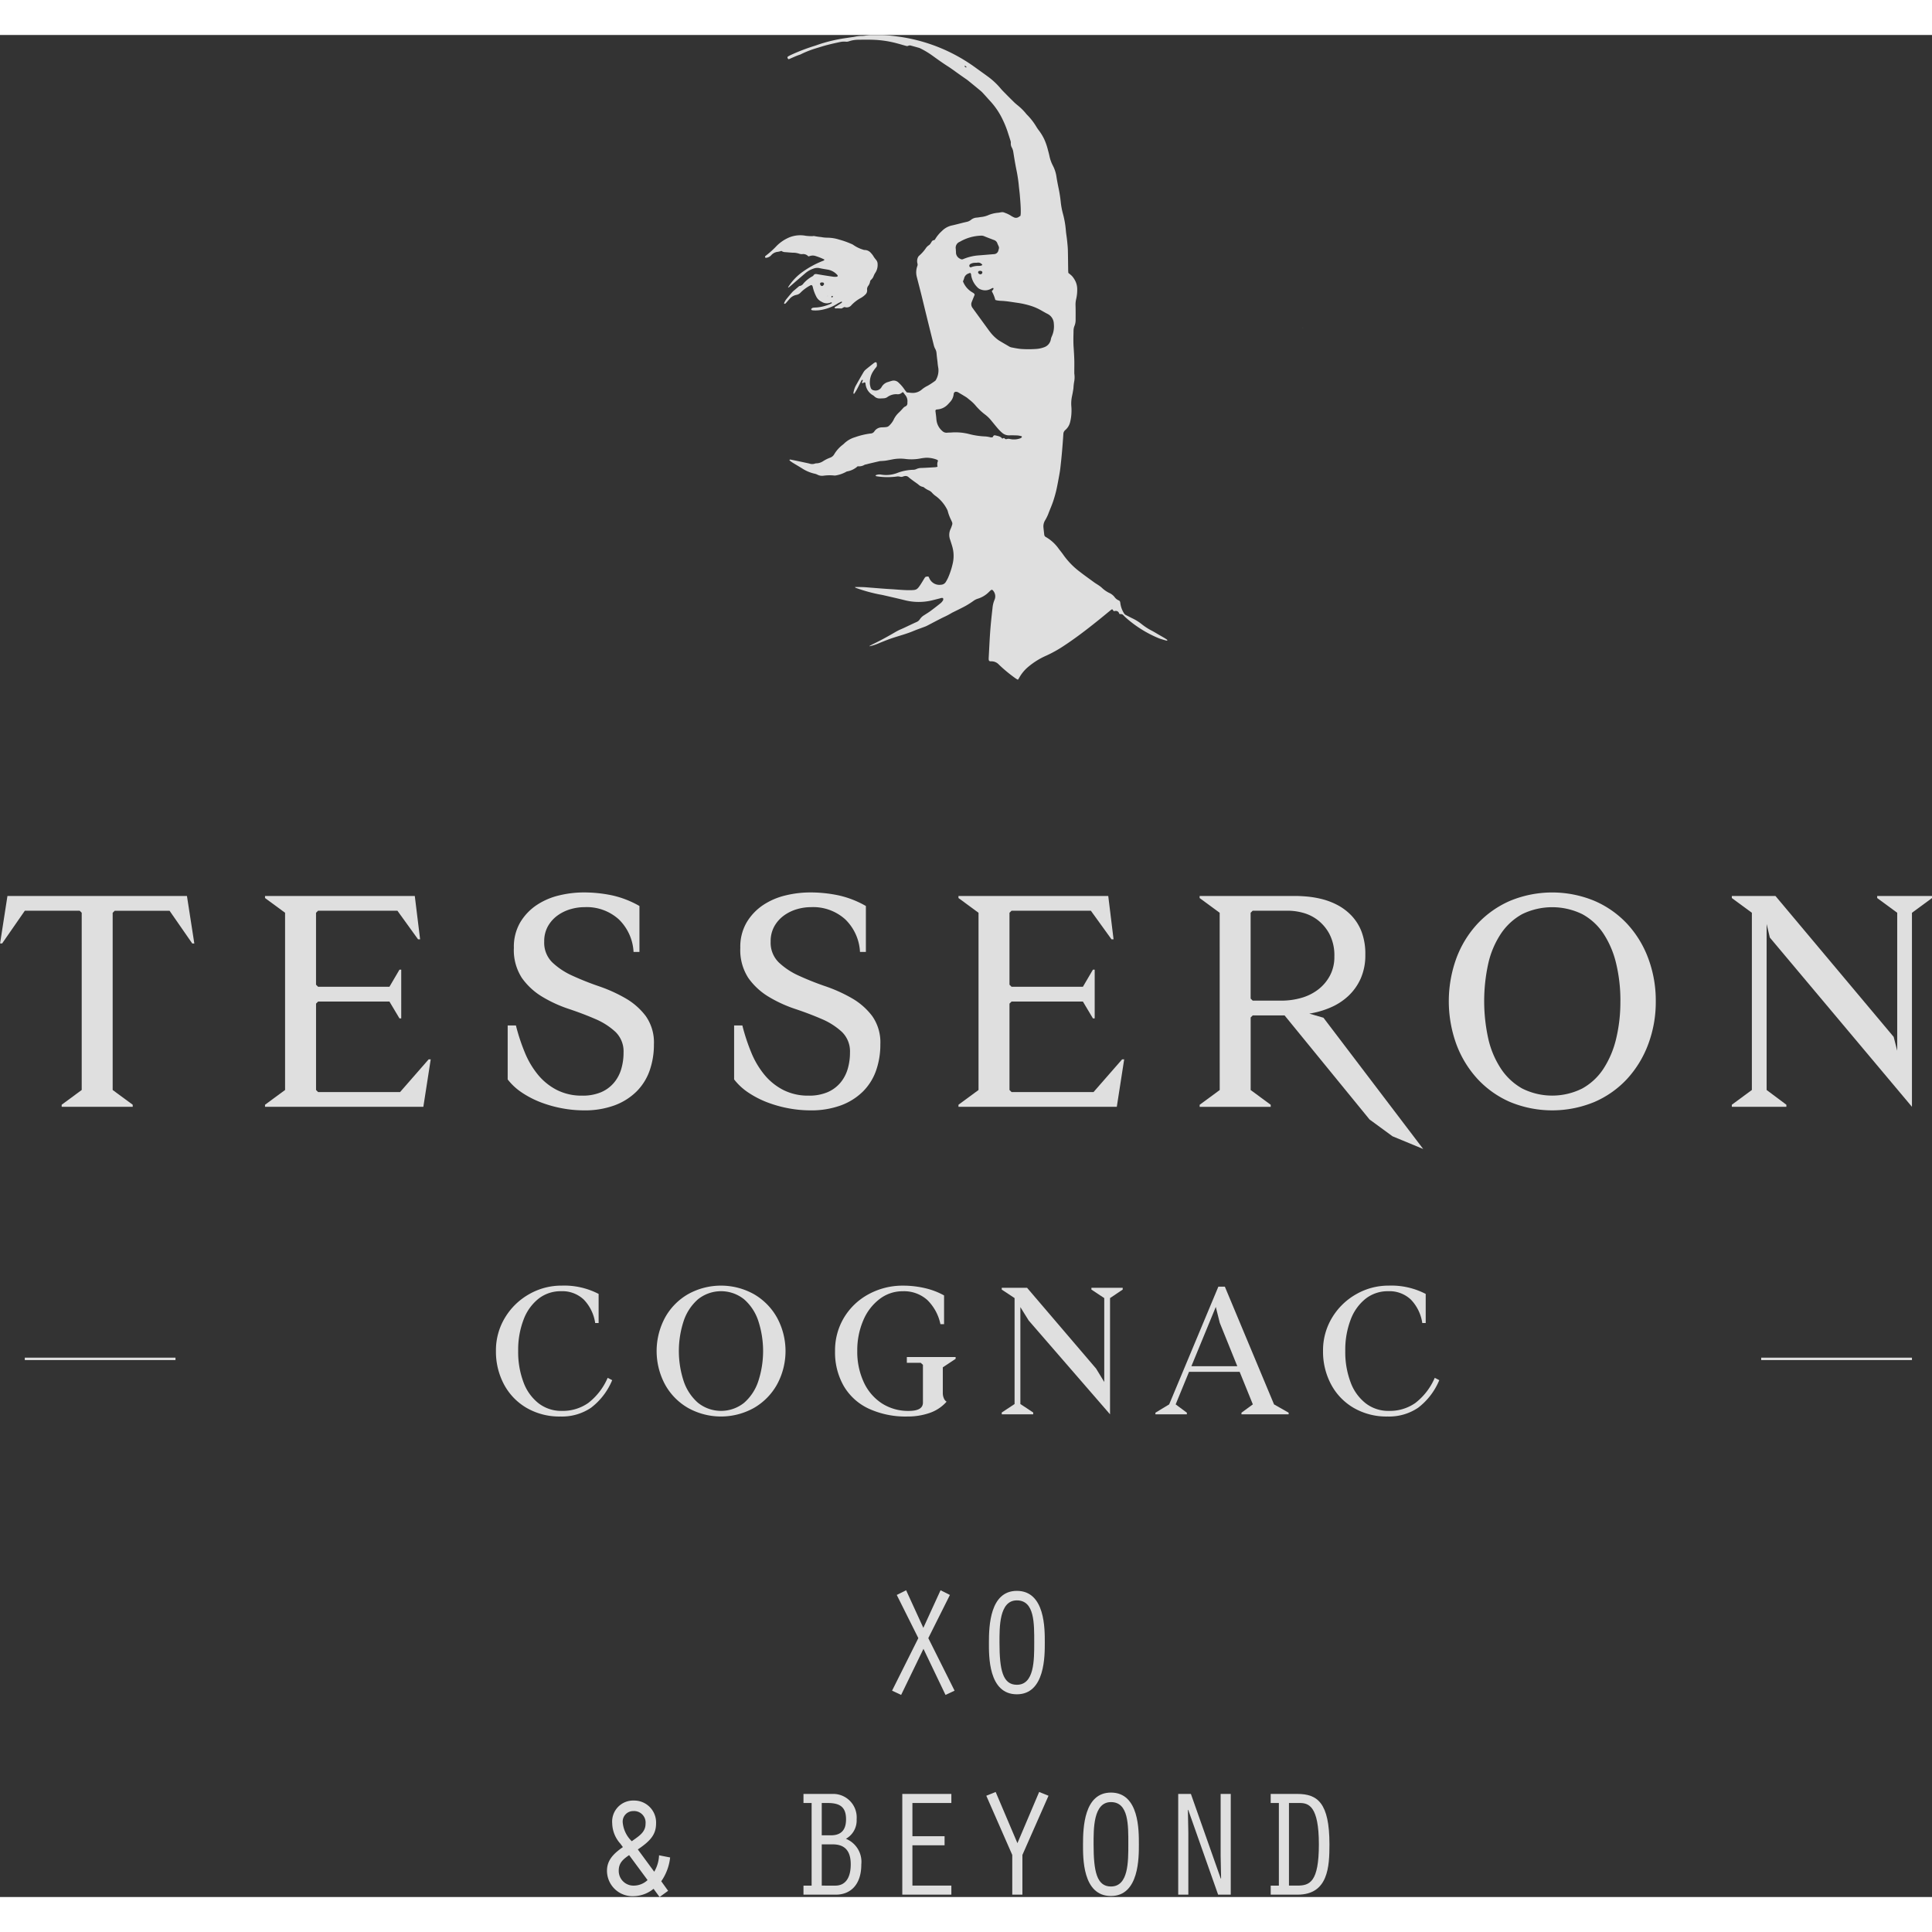 <svg xmlns="http://www.w3.org/2000/svg" width="200" height="200" viewBox="0 0 239.651 230.972"><rect x="0" y="0" width="239.651" height="230.972" fill="#333333" stroke="none"/><g id="Groupe_44" data-name="Groupe 44" transform="translate(-327.41 -509.747)" opacity="0.843" style="mix-blend-mode: multiply;isolation: isolate"><g id="Groupe_38" data-name="Groupe 38" transform="translate(327.41 616.111)"><path id="Tracé_136" data-name="Tracé 136" d="M350.6,592.72l.914,5.888h-.256l-2.816-4.059h-6.8l-.256.255v21.979l2.487,1.829v.256h-8.813v-.256l2.486-1.829V594.8l-.255-.255h-6.8l-2.815,4.059h-.256l.914-5.888Z" transform="translate(-327.41 -592.281)" fill="#ffffff"></path><path id="Tracé_137" data-name="Tracé 137" d="M359.534,605.812l-.255.256v10.715l.255.258H369.7l3.547-4.06h.256l-.914,5.888h-19.64v-.256l2.488-1.829V594.8l-2.488-1.828v-.256h18.578l.659,5.375h-.256l-2.56-3.546h-9.838l-.255.255v8.924l.255.255h8.851l1.243-2.12h.22V607.9h-.22l-1.243-2.085Z" transform="translate(-320.075 -592.281)" fill="#ffffff"></path><path id="Tracé_138" data-name="Tracé 138" d="M394.473,611.213a9.69,9.69,0,0,1-.53,3.255,6.874,6.874,0,0,1-1.627,2.6,7.654,7.654,0,0,1-2.725,1.718,10.687,10.687,0,0,1-3.822.622,14.688,14.688,0,0,1-2.688-.256,15.1,15.1,0,0,1-2.616-.731,11.918,11.918,0,0,1-2.322-1.188,7.418,7.418,0,0,1-1.81-1.664v-6.692h1.023a24,24,0,0,0,1.1,3.345A10.708,10.708,0,0,0,380.1,615a7.412,7.412,0,0,0,2.341,1.882,6.771,6.771,0,0,0,3.145.7,5.807,5.807,0,0,0,2.322-.421A4.289,4.289,0,0,0,389.5,616a4.688,4.688,0,0,0,.915-1.7,7.122,7.122,0,0,0,.291-2.065,3.358,3.358,0,0,0-1.005-2.562,8.64,8.64,0,0,0-2.523-1.608q-1.518-.658-3.273-1.243a16.363,16.363,0,0,1-3.273-1.5A8.363,8.363,0,0,1,378.108,603a6.322,6.322,0,0,1-1.007-3.748,5.992,5.992,0,0,1,.8-3.182,6.751,6.751,0,0,1,2.049-2.141,8.6,8.6,0,0,1,2.779-1.188,12.952,12.952,0,0,1,3-.365,16.96,16.96,0,0,1,3.566.365,12.049,12.049,0,0,1,3.383,1.317v5.7h-.731a6.064,6.064,0,0,0-1.829-4.042,5.934,5.934,0,0,0-4.243-1.516,6.228,6.228,0,0,0-1.756.256,5.212,5.212,0,0,0-1.609.785,4.188,4.188,0,0,0-1.188,1.335,3.784,3.784,0,0,0-.457,1.9,3.417,3.417,0,0,0,1.005,2.58,8.95,8.95,0,0,0,2.524,1.663,35.087,35.087,0,0,0,3.272,1.3,18.648,18.648,0,0,1,3.273,1.48,8.366,8.366,0,0,1,2.523,2.213A5.662,5.662,0,0,1,394.473,611.213Z" transform="translate(-313.359 -592.379)" fill="#ffffff"></path><path id="Tracé_139" data-name="Tracé 139" d="M416.293,611.213a9.688,9.688,0,0,1-.53,3.255,6.861,6.861,0,0,1-1.628,2.6,7.65,7.65,0,0,1-2.724,1.718,10.688,10.688,0,0,1-3.822.622,14.713,14.713,0,0,1-2.689-.256,15.081,15.081,0,0,1-2.614-.731,11.913,11.913,0,0,1-2.322-1.188,7.4,7.4,0,0,1-1.81-1.664v-6.692h1.023a24.014,24.014,0,0,0,1.1,3.345A10.709,10.709,0,0,0,401.92,615a7.4,7.4,0,0,0,2.341,1.882,6.771,6.771,0,0,0,3.145.7,5.808,5.808,0,0,0,2.322-.421A4.3,4.3,0,0,0,411.32,616a4.7,4.7,0,0,0,.914-1.7,7.077,7.077,0,0,0,.292-2.065,3.358,3.358,0,0,0-1.005-2.562A8.655,8.655,0,0,0,409,608.069q-1.52-.658-3.273-1.243a16.363,16.363,0,0,1-3.273-1.5A8.367,8.367,0,0,1,399.927,603a6.331,6.331,0,0,1-1.005-3.748,5.979,5.979,0,0,1,.8-3.182,6.76,6.76,0,0,1,2.048-2.141,8.622,8.622,0,0,1,2.78-1.188,12.948,12.948,0,0,1,3-.365,16.943,16.943,0,0,1,3.566.365,12.018,12.018,0,0,1,3.383,1.317v5.7h-.731a6.057,6.057,0,0,0-1.828-4.042,5.936,5.936,0,0,0-4.243-1.516,6.228,6.228,0,0,0-1.756.256,5.213,5.213,0,0,0-1.609.785,4.187,4.187,0,0,0-1.188,1.335,3.783,3.783,0,0,0-.458,1.9,3.417,3.417,0,0,0,1.007,2.58,8.948,8.948,0,0,0,2.524,1.663,35.1,35.1,0,0,0,3.272,1.3,18.654,18.654,0,0,1,3.273,1.48,8.382,8.382,0,0,1,2.523,2.213A5.662,5.662,0,0,1,416.293,611.213Z" transform="translate(-307.092 -592.379)" fill="#ffffff"></path><path id="Tracé_140" data-name="Tracé 140" d="M426.359,605.812l-.256.256v10.715l.256.258h10.168l3.548-4.06h.255l-.915,5.888H419.775v-.256l2.487-1.829V594.8l-2.487-1.828v-.256h18.579l.658,5.375h-.256l-2.56-3.546h-9.837l-.256.255v8.924l.256.255h8.851l1.243-2.12h.219V607.9h-.219l-1.243-2.085Z" transform="translate(-300.883 -592.281)" fill="#ffffff"></path><path id="Tracé_141" data-name="Tracé 141" d="M445.5,594.8l-2.487-1.828v-.256h11.921c.368,0,.837.025,1.41.072a12.275,12.275,0,0,1,1.828.312,8.758,8.758,0,0,1,1.922.731,6.809,6.809,0,0,1,1.735,1.3,6.036,6.036,0,0,1,1.263,1.994,7.764,7.764,0,0,1,.475,2.871,7.136,7.136,0,0,1-.566,2.944,6.718,6.718,0,0,1-1.518,2.157,7.606,7.606,0,0,1-2.213,1.445,10.852,10.852,0,0,1-2.652.767l1.756.512L470.744,624.1l-3.8-1.572-2.852-2.085-10.54-12.909H449.6l-.256.255v9l2.487,1.829v.256h-8.813v-.256l2.487-1.829Zm3.84,10.643.256.256h3.548a8.9,8.9,0,0,0,2.506-.347,6.174,6.174,0,0,0,2.083-1.043,5.3,5.3,0,0,0,1.446-1.718,4.876,4.876,0,0,0,.547-2.34,5.762,5.762,0,0,0-.62-2.834,5.385,5.385,0,0,0-1.5-1.756,5.267,5.267,0,0,0-1.848-.878,7.138,7.138,0,0,0-1.663-.237h-4.5l-.256.255Z" transform="translate(-294.208 -592.281)" fill="#ffffff"></path><path id="Tracé_142" data-name="Tracé 142" d="M492.7,605.874a14.91,14.91,0,0,1-.933,5.321,13.094,13.094,0,0,1-2.614,4.3,12,12,0,0,1-4.06,2.87,13.684,13.684,0,0,1-10.478,0,12.045,12.045,0,0,1-4.041-2.87,13.093,13.093,0,0,1-2.614-4.3,15.637,15.637,0,0,1,0-10.642,12.892,12.892,0,0,1,2.614-4.279,12.141,12.141,0,0,1,4.041-2.852,13.683,13.683,0,0,1,10.478,0,12.091,12.091,0,0,1,4.06,2.852,12.892,12.892,0,0,1,2.614,4.279A14.9,14.9,0,0,1,492.7,605.874Zm-4.388,0a19.561,19.561,0,0,0-.532-4.7,11.573,11.573,0,0,0-1.572-3.693,7.358,7.358,0,0,0-2.632-2.415,8.5,8.5,0,0,0-7.444,0,7.565,7.565,0,0,0-2.632,2.415,11.079,11.079,0,0,0-1.573,3.693,21.642,21.642,0,0,0,0,9.362,11.29,11.29,0,0,0,1.573,3.712,7.645,7.645,0,0,0,2.632,2.45,8.318,8.318,0,0,0,7.444,0,7.435,7.435,0,0,0,2.632-2.45,11.8,11.8,0,0,0,1.572-3.712A19.391,19.391,0,0,0,488.309,605.874Z" transform="translate(-287.313 -592.379)" fill="#ffffff"></path><path id="Tracé_143" data-name="Tracé 143" d="M519.13,592.72v.256l-2.487,1.828v24.064l-17.627-20.992-.4-1.682v20.589l2.451,1.829v.256H494.3v-.256l2.486-1.829V594.8l-2.486-1.828v-.256h5.411l14.665,17.48.439,1.72V594.8l-2.486-1.828v-.256Z" transform="translate(-279.479 -592.281)" fill="#ffffff"></path></g><g id="Groupe_39" data-name="Groupe 39" transform="translate(388.924 664.879)"><path id="Tracé_144" data-name="Tracé 144" d="M378.989,645.424a7.392,7.392,0,0,1-2.8-2.926,8.644,8.644,0,0,1-.986-4.136,7.794,7.794,0,0,1,1.121-4.118,8.192,8.192,0,0,1,2.993-2.914,8.05,8.05,0,0,1,4.048-1.064,9.246,9.246,0,0,1,4.575,1.031v3.612h-.426a5.286,5.286,0,0,0-1.4-2.894,3.862,3.862,0,0,0-2.838-1.055,4.436,4.436,0,0,0-2.792.931,5.986,5.986,0,0,0-1.86,2.613,10.474,10.474,0,0,0-.663,3.859,10.6,10.6,0,0,0,.663,3.9,5.886,5.886,0,0,0,1.883,2.612,4.6,4.6,0,0,0,2.882.931,5.512,5.512,0,0,0,3.252-.974,7.845,7.845,0,0,0,2.421-3.129l.561.291a8.3,8.3,0,0,1-2.623,3.421,6.429,6.429,0,0,1-3.789,1.088A8.11,8.11,0,0,1,378.989,645.424Z" transform="translate(-375.199 -630.266)" fill="#ffffff"></path><path id="Tracé_145" data-name="Tracé 145" d="M394.578,645.436a7.555,7.555,0,0,1-2.86-2.926,8.772,8.772,0,0,1,0-8.252,7.585,7.585,0,0,1,2.86-2.927,8.4,8.4,0,0,1,8.184,0,7.675,7.675,0,0,1,2.87,2.927,8.676,8.676,0,0,1,0,8.252,7.645,7.645,0,0,1-2.87,2.926,8.388,8.388,0,0,1-8.184,0Zm6.951-.627a6.072,6.072,0,0,0,1.771-2.692,12.018,12.018,0,0,0,0-7.467,6.064,6.064,0,0,0-1.771-2.692,4.572,4.572,0,0,0-5.718.01,6.163,6.163,0,0,0-1.772,2.692,11.953,11.953,0,0,0,0,7.446,6.146,6.146,0,0,0,1.772,2.689,4.577,4.577,0,0,0,5.718.013Z" transform="translate(-370.751 -630.266)" fill="#ffffff"></path><path id="Tracé_146" data-name="Tracé 146" d="M412.075,645.536a7.021,7.021,0,0,1-3.106-2.8,8.374,8.374,0,0,1-1.088-4.348A7.869,7.869,0,0,1,409,634.223a7.955,7.955,0,0,1,3.061-2.9,8.8,8.8,0,0,1,4.275-1.053,11.823,11.823,0,0,1,2.711.313,8.973,8.973,0,0,1,2.356.9v3.564h-.451a5.851,5.851,0,0,0-1.612-2.982,4.316,4.316,0,0,0-3.075-1.1,4.655,4.655,0,0,0-2.858.965,6.448,6.448,0,0,0-2.03,2.657,9.408,9.408,0,0,0-.74,3.8,8.936,8.936,0,0,0,.8,3.845,6.239,6.239,0,0,0,2.242,2.635,6,6,0,0,0,3.352.941c1.17,0,1.752-.344,1.752-1.031v-4.687l-.272-.247h-1.725v-.716h6.052v.222l-1.59,1.054v3.183a1.6,1.6,0,0,0,.135.664.842.842,0,0,0,.333.413,4.931,4.931,0,0,1-2.085,1.392,8.318,8.318,0,0,1-2.8.448A10.913,10.913,0,0,1,412.075,645.536Z" transform="translate(-365.813 -630.266)" fill="#ffffff"></path><path id="Tracé_147" data-name="Tracé 147" d="M423.944,645.947l1.592-1.053V631.752l-1.592-1.053v-.224h3.141l8.564,10.024,1.01,1.66V631.752l-1.592-1.053v-.224h3.881v.224l-1.57,1.053v14.42l-10.092-11.639-1.031-1.66v12.021l1.592,1.053v.225h-3.9Z" transform="translate(-361.199 -630.206)" fill="#ffffff"></path><path id="Tracé_148" data-name="Tracé 148" d="M455.28,646v.2h-5.852V646l1.412-1.032-1.637-4.038h-6.279l-1.659,4.038,1.39,1.032v.2h-3.9V646l1.706-1.032,6.1-14.6h.807l6.1,14.6Zm-6.368-5.764-2.175-5.383-.493-1.973-3.029,7.356Z" transform="translate(-356.947 -630.236)" fill="#ffffff"></path><path id="Tracé_149" data-name="Tracé 149" d="M458.694,645.424a7.373,7.373,0,0,1-2.8-2.926,8.629,8.629,0,0,1-.987-4.136,7.806,7.806,0,0,1,1.121-4.118,8.182,8.182,0,0,1,2.993-2.914,8.048,8.048,0,0,1,4.049-1.064,9.241,9.241,0,0,1,4.573,1.031v3.612h-.425a5.287,5.287,0,0,0-1.4-2.894,3.859,3.859,0,0,0-2.837-1.055,4.43,4.43,0,0,0-2.792.931,5.977,5.977,0,0,0-1.861,2.613,10.447,10.447,0,0,0-.662,3.859,10.577,10.577,0,0,0,.662,3.9,5.887,5.887,0,0,0,1.883,2.612,4.6,4.6,0,0,0,2.882.931,5.521,5.521,0,0,0,3.253-.974,7.867,7.867,0,0,0,2.42-3.129l.56.291a8.292,8.292,0,0,1-2.623,3.421,6.425,6.425,0,0,1-3.788,1.088A8.1,8.1,0,0,1,458.694,645.424Z" transform="translate(-352.308 -630.266)" fill="#ffffff"></path></g><g id="Groupe_40" data-name="Groupe 40" transform="translate(402.706 702.667)"><path id="Tracé_150" data-name="Tracé 150" d="M414.5,672.606l-1.124-.526,3.258-6.518-2.676-5.356,1.161-.582,2.135,4.663,2.135-4.663,1.161.582-2.68,5.356,3.259,6.518-1.124.526-2.735-5.715Z" transform="translate(-378.017 -659.623)" fill="#ffffff"></path><path id="Tracé_151" data-name="Tracé 151" d="M429.64,666.088c0,1.574.058,6.424-3.466,6.424-3.558,0-3.465-4.813-3.465-6.424,0-2.059.131-6.406,3.465-6.406C429.7,659.682,429.64,664.44,429.64,666.088Zm-5.619,0c0,3.373.393,5.244,2.152,5.244,2.174,0,2.156-3.07,2.156-5.244,0-2.359.055-5.226-2.156-5.226S424.021,664.253,424.021,666.088Z" transform="translate(-375.337 -659.606)" fill="#ffffff"></path><path id="Tracé_152" data-name="Tracé 152" d="M387.569,685.246a3.889,3.889,0,0,1-1.019-2.533,2.609,2.609,0,0,1,2.7-2.825,2.72,2.72,0,0,1,2.742,2.825c0,1.33-.624,2.138-2.266,3.239l2.036,2.766a4.379,4.379,0,0,0,.6-2.038l1.372.269a6.323,6.323,0,0,1-1.1,2.952l.852,1.184-1.059.77-.748-1.019a4,4,0,0,1-2.493.914,3.16,3.16,0,0,1-3.284-3.157c0-1.39.936-2.2,1.973-2.93Zm1.08,1.413c-.726.5-1.288.955-1.288,1.911a1.823,1.823,0,0,0,1.912,1.869,2.5,2.5,0,0,0,1.663-.685Zm.77-2.038c.664-.476,1.267-.954,1.267-1.848a1.43,1.43,0,0,0-1.5-1.58,1.306,1.306,0,0,0-1.33,1.434,3.694,3.694,0,0,0,1.121,2.307Z" transform="translate(-385.906 -653.803)" fill="#ffffff"></path><path id="Tracé_153" data-name="Tracé 153" d="M404.839,691.745v-1.122h1.01V680.375h-1.01v-1.124h3.82a2.916,2.916,0,0,1,2.773,3.149,2.6,2.6,0,0,1-1.33,2.415,3.086,3.086,0,0,1,1.91,3.183c0,2.6-1.425,3.747-3.147,3.747Zm3.389-7.36c1.292,0,1.891-.676,1.891-1.985,0-1.537-.766-2.025-2.284-2.025h-.73v4.01Zm.581,6.238c1.125,0,1.892-.826,1.892-2.643,0-1.854-.918-2.473-2.228-2.473h-1.367v5.115Z" transform="translate(-380.469 -653.986)" fill="#ffffff"></path><path id="Tracé_154" data-name="Tracé 154" d="M414.361,679.251h6.087v1.124h-4.831V684.5h3.989v1.122h-3.989v5h4.831v1.122h-6.087Z" transform="translate(-377.734 -653.986)" fill="#ffffff"></path><path id="Tracé_155" data-name="Tracé 155" d="M429.013,679.061l1.161.469-3.239,7.344V691.8h-1.258v-4.926l-3.221-7.344,1.161-.469,2.7,6.352Z" transform="translate(-375.409 -654.04)" fill="#ffffff"></path><path id="Tracé_156" data-name="Tracé 156" d="M438.706,685.526c0,1.574.055,6.424-3.465,6.424-3.558,0-3.465-4.812-3.465-6.424,0-2.06.131-6.406,3.465-6.406C438.762,679.12,438.706,683.878,438.706,685.526Zm-5.619,0c0,3.372.394,5.244,2.153,5.244,2.174,0,2.156-3.07,2.156-5.244,0-2.359.055-5.225-2.156-5.225S433.088,683.691,433.088,685.526Z" transform="translate(-372.732 -654.023)" fill="#ffffff"></path><path id="Tracé_157" data-name="Tracé 157" d="M440.95,679.251h1.574l3.707,10.51.037-.039-.055-2.789v-7.682h1.254v12.494H445.9l-3.71-10.527-.039.039.055,2.828v7.66H440.95Z" transform="translate(-370.097 -653.986)" fill="#ffffff"></path><path id="Tracé_158" data-name="Tracé 158" d="M449.862,680.375v-1.124h3.3c2.511,0,3.989,1.106,3.989,6.256,0,2.756-.148,6.238-3.952,6.238h-3.334v-1.122h1.012V680.375Zm2.267,10.247h1.03c1.519,0,2.68-.393,2.68-5.115,0-4.758-1.274-5.132-2.38-5.132h-1.33Z" transform="translate(-367.538 -653.986)" fill="#ffffff"></path></g><g id="Groupe_41" data-name="Groupe 41" transform="translate(330.481 673.816)"><path id="Tracé_159" data-name="Tracé 159" d="M348.493,637.209v.3H329.8v-.3Z" transform="translate(-329.796 -637.209)" fill="#ffffff"></path></g><g id="Groupe_42" data-name="Groupe 42" transform="translate(545.879 673.816)"><path id="Tracé_160" data-name="Tracé 160" d="M515.829,637.209v.3h-18.7v-.3Z" transform="translate(-497.134 -637.209)" fill="#ffffff"></path></g><g id="Groupe_43" data-name="Groupe 43" transform="translate(422.299 509.747)"><path id="Tracé_161" data-name="Tracé 161" d="M413.468,585.539c.139-.076.274-.158.417-.227.973-.466,1.917-.987,2.847-1.533a5.994,5.994,0,0,1,.681-.337c.379-.161.748-.346,1.121-.521.243-.115.487-.231.734-.339a.925.925,0,0,0,.465-.385,1.7,1.7,0,0,1,.561-.506c.251-.168.512-.32.754-.5.421-.312.832-.635,1.242-.961a1.281,1.281,0,0,0,.252-.281.314.314,0,0,0,.04-.357.571.571,0,0,0-.364.039c-.355.084-.705.181-1.061.265a7.1,7.1,0,0,1-3.392-.057c-.784-.194-1.573-.372-2.361-.554-.232-.053-.463-.106-.7-.142a19.659,19.659,0,0,1-2.972-.832c-.022-.006-.033-.046-.06-.088.519,0,1.025,0,1.53.045l.427.036c.806.061,1.612.133,2.419.179.839.046,1.676.145,2.519.131.707-.011.808-.057,1.207-.654.176-.263.335-.539.5-.807.138-.215.142-.214.5-.238.039.071.089.148.125.232a1.353,1.353,0,0,0,1.438.793.72.72,0,0,0,.595-.341,5.025,5.025,0,0,0,.292-.544,9.483,9.483,0,0,0,.593-1.855,4.182,4.182,0,0,0-.1-2.07c-.076-.259-.16-.515-.243-.771a1.706,1.706,0,0,1,.058-1.341,4.488,4.488,0,0,0,.183-.49.487.487,0,0,0-.012-.371c-.044-.1-.089-.2-.135-.3a5.469,5.469,0,0,1-.384-1.023.794.794,0,0,0-.084-.221,4.736,4.736,0,0,0-1.354-1.633,2.663,2.663,0,0,1-.536-.47,1.255,1.255,0,0,0-.34-.255,2.817,2.817,0,0,1-.649-.389.221.221,0,0,0-.126-.062,1.115,1.115,0,0,1-.578-.309c-.2-.152-.413-.295-.617-.445s-.409-.3-.6-.466a.54.54,0,0,0-.488-.117,1.288,1.288,0,0,0-.183.052.535.535,0,0,1-.373.019,1.044,1.044,0,0,0-.467-.012,8.691,8.691,0,0,1-2.417-.036,1.19,1.19,0,0,1-.153-.046c.027-.044.04-.1.068-.108a1.213,1.213,0,0,1,.6-.062,3.833,3.833,0,0,0,2.011-.193,5.931,5.931,0,0,1,2-.4.97.97,0,0,0,.413-.1,1.4,1.4,0,0,1,.6-.124c.57-.023,1.14-.058,1.709-.093a2.143,2.143,0,0,0,.292-.059,1.192,1.192,0,0,1,.063-.761.655.655,0,0,0-.157-.119,3.562,3.562,0,0,0-1.3-.238,5.981,5.981,0,0,0-.8.105,5.97,5.97,0,0,1-1.847.039,5.117,5.117,0,0,0-1.561.063c-.279.051-.559.111-.84.154-.187.028-.377.033-.566.049a1,1,0,0,0-.142.006q-.67.154-1.339.313c-.138.034-.275.073-.413.108-.045.012-.1.005-.138.032a1.328,1.328,0,0,1-.868.187,2.566,2.566,0,0,1-1.294.637.35.35,0,0,0-.127.05,4.116,4.116,0,0,1-1.243.444.8.8,0,0,1-.283.014,5.525,5.525,0,0,0-1.279.026,1.254,1.254,0,0,1-.785-.135,1.437,1.437,0,0,0-.357-.12,4.719,4.719,0,0,1-1.4-.57c-.414-.264-.842-.508-1.261-.765-.121-.075-.237-.159-.351-.245a.663.663,0,0,1-.09-.1c.061-.1.145-.064.214-.05.761.157,1.522.314,2.28.483a.99.99,0,0,0,.694-.006.8.8,0,0,1,.234-.028,1.6,1.6,0,0,0,.717-.237,4.517,4.517,0,0,1,.933-.469.938.938,0,0,0,.493-.425,4.2,4.2,0,0,1,1.04-1.164,1.737,1.737,0,0,0,.147-.122,3.255,3.255,0,0,1,1.379-.816,9.372,9.372,0,0,1,1.937-.465.57.57,0,0,0,.471-.263,1.114,1.114,0,0,1,.927-.5c.1-.005.191-.005.286-.012a2.655,2.655,0,0,0,.284-.028.568.568,0,0,0,.335-.165,2.661,2.661,0,0,0,.547-.713,2.814,2.814,0,0,1,.667-.919c.184-.174.354-.363.524-.551a.783.783,0,0,1,.257-.2.413.413,0,0,0,.269-.454c0-.016,0-.032,0-.048a1.174,1.174,0,0,0-.306-.967c-.069-.1-.147-.2-.224-.307a.447.447,0,0,0-.14.054.73.73,0,0,1-.611.2,1.875,1.875,0,0,0-1.206.358.827.827,0,0,1-.4.144c-.189.014-.38.026-.569.024a.9.9,0,0,1-.61-.23,1.118,1.118,0,0,0-.181-.152,1.826,1.826,0,0,1-.944-1.452.457.457,0,0,0-.023-.091.188.188,0,0,0-.021-.042c-.142-.091-.224.084-.363.086a.384.384,0,0,1-.022-.129c.024-.1.121-.183.077-.3-.127-.006-.163.1-.2.174-.171.322-.324.654-.5.976-.1.194-.227.38-.345.565-.009.013-.055.006-.082,0-.009,0-.018-.024-.022-.04a.1.1,0,0,1,0-.046,2.924,2.924,0,0,1,.268-.859q.485-.873.992-1.734a1.26,1.26,0,0,1,.281-.321c.317-.264.642-.517.967-.773a1.181,1.181,0,0,1,.161-.1c.118-.064.212-.009.229.134.005.048.005.1.012.143a.4.4,0,0,1-.111.346,4.077,4.077,0,0,0-.364.5,2.509,2.509,0,0,0-.391,1.588,2.736,2.736,0,0,0,.094.413.458.458,0,0,0,.371.331.859.859,0,0,0,.983-.4,1.3,1.3,0,0,1,.838-.637c.135-.045.27-.091.408-.128a.849.849,0,0,1,.873.225,4.644,4.644,0,0,1,.685.786c.093.145.21.276.319.416.2.021.385.043.573.057a1.716,1.716,0,0,0,1.319-.434,3.528,3.528,0,0,1,.717-.454,9.943,9.943,0,0,0,.911-.6.271.271,0,0,0,.09-.108,2.358,2.358,0,0,0,.308-1.458,6.822,6.822,0,0,1-.1-.753c-.048-.377-.094-.756-.127-1.134a1.308,1.308,0,0,0-.151-.5,1.793,1.793,0,0,1-.165-.391c-.326-1.291-.644-2.585-.963-3.878-.193-.784-.38-1.57-.574-2.354s-.4-1.565-.6-2.349a2.274,2.274,0,0,1,.07-1.31.5.5,0,0,0,.021-.315,1.123,1.123,0,0,1,.067-.789.594.594,0,0,1,.142-.187,4.908,4.908,0,0,0,.806-.895,1.351,1.351,0,0,1,.21-.257c.1-.1.23-.161.324-.261a2.79,2.79,0,0,0,.206-.317.373.373,0,0,1,.3-.2c.048,0,.112-.064.138-.115a4.318,4.318,0,0,1,.844-1.021,2.461,2.461,0,0,1,1.272-.692c.588-.129,1.168-.3,1.756-.429a1.28,1.28,0,0,0,.557-.247,1.245,1.245,0,0,1,.738-.292c.174-.012.345-.05.517-.071a3.065,3.065,0,0,0,.83-.2,4.036,4.036,0,0,1,1.285-.328c.275-.019.539-.154.833,0a3.607,3.607,0,0,1,.726.339,2.221,2.221,0,0,0,.372.209.6.6,0,0,0,.633-.027c.067-.043.133-.088.223-.148.01-.107.031-.23.033-.355.013-.747-.058-1.489-.118-2.233-.035-.426-.1-.851-.135-1.277a18.688,18.688,0,0,0-.305-1.924c-.139-.7-.254-1.4-.366-2.108a1.669,1.669,0,0,0-.17-.539.99.99,0,0,1-.139-.592.719.719,0,0,0-.04-.279c-.116-.38-.243-.754-.362-1.133a12.487,12.487,0,0,0-.632-1.538,9.172,9.172,0,0,0-1.579-2.308c-.268-.292-.528-.591-.8-.884a3.43,3.43,0,0,0-.339-.333q-.805-.668-1.621-1.326c-.1-.08-.207-.145-.311-.218q-.371-.259-.739-.52c-.454-.319-.9-.658-1.363-.956-.669-.427-1.316-.888-1.957-1.354a10.527,10.527,0,0,0-1.507-.9,1.116,1.116,0,0,0-.223-.077c-.29-.082-.579-.165-.871-.241a.486.486,0,0,0-.411.024.419.419,0,0,1-.273-.013c-.4-.106-.792-.229-1.191-.33a12.931,12.931,0,0,0-2.484-.4c-.7-.039-1.4-.039-2.092-.021a3.694,3.694,0,0,0-1.309.2.87.87,0,0,1-.375.039,2.5,2.5,0,0,0-.613.027c-.559.113-1.116.238-1.668.38-.49.127-.973.285-1.46.43a12.55,12.55,0,0,0-1.81.716.607.607,0,0,1-.084.044c-.5.152-.965.391-1.434.582-.046-.032-.081-.044-.1-.068-.084-.127-.076-.223.028-.284a3.654,3.654,0,0,1,.335-.179,24.054,24.054,0,0,1,2.974-1.138c.2-.062.389-.136.583-.2a18.948,18.948,0,0,1,2.3-.595c.5-.1,1-.164,1.5-.242.219-.035.441-.054.656-.106a4.574,4.574,0,0,1,.9-.084c.172-.005.345-.04.517-.057s.315-.036.474-.037c.492,0,.983-.006,1.476,0a16.774,16.774,0,0,1,1.846.166,21.094,21.094,0,0,1,9.664,3.854c.512.373,1.031.738,1.542,1.113a8.884,8.884,0,0,1,1.565,1.455c.233.281.5.534.753.794.322.328.649.653.977.974.113.111.238.209.359.312a7.106,7.106,0,0,1,1.054,1.027,1.371,1.371,0,0,0,.156.18,7.716,7.716,0,0,1,1.139,1.46,5.221,5.221,0,0,0,.291.434,6.292,6.292,0,0,1,.7,1.134,7.7,7.7,0,0,1,.475,1.393c.061.214.118.429.165.645a4.554,4.554,0,0,0,.439,1.249,4.339,4.339,0,0,1,.445,1.4c.081.516.184,1.03.29,1.542a16.53,16.53,0,0,1,.246,1.646,9.409,9.409,0,0,0,.27,1.4,11.225,11.225,0,0,1,.353,2.012c.031.411.107.817.151,1.227.041.394.084.79.1,1.185.023.856.027,1.713.04,2.571,0,.109.015.22.023.326a5.106,5.106,0,0,1,.439.369,2.509,2.509,0,0,1,.309.422,2.3,2.3,0,0,1,.349,1.169,5.009,5.009,0,0,1-.139,1.321,3.04,3.04,0,0,0-.066.8c.017.586.009,1.174.008,1.761a1.915,1.915,0,0,1-.13.7,1.623,1.623,0,0,0-.126.552c-.014.7-.04,1.4.006,2.094.036.538.072,1.076.086,1.614.012.46,0,.919,0,1.379,0,.1,0,.191,0,.286a3.139,3.139,0,0,1,0,.938,6,6,0,0,0-.106.895c-.045.314-.1.626-.167.937a4.473,4.473,0,0,0-.1,1.228,6.335,6.335,0,0,1-.027,1.422,5.765,5.765,0,0,1-.14.7,1.861,1.861,0,0,1-.586.907.667.667,0,0,0-.232.5q-.073,1.139-.174,2.275c-.057.647-.126,1.294-.2,1.94-.032.283-.079.565-.13.846-.114.624-.224,1.249-.362,1.868-.1.431-.221.856-.357,1.28-.189.589-.447,1.152-.663,1.731a5.568,5.568,0,0,1-.384.762,1.445,1.445,0,0,0-.2.866c.03.3.066.6.1.9a.363.363,0,0,0,.21.3,4.991,4.991,0,0,1,1.6,1.471c.193.251.4.5.575.757a9.5,9.5,0,0,0,2.058,2.1c.588.457,1.2.888,1.8,1.327.142.1.295.187.438.286a3.238,3.238,0,0,1,.457.341,3.568,3.568,0,0,0,.932.65,1.751,1.751,0,0,1,.635.485,1.253,1.253,0,0,0,.546.445.274.274,0,0,1,.167.216,1.293,1.293,0,0,1,.024.142,3.069,3.069,0,0,0,.431,1.2.6.6,0,0,0,.267.259c.283.141.561.295.848.429a5.9,5.9,0,0,1,1.16.743,7.51,7.51,0,0,0,1.2.767c.309.161.605.348.908.521.219.127.44.252.658.381.109.066.214.138.317.211.021.015.027.053.048.1a.39.39,0,0,1-.134.013c-.318-.1-.644-.176-.951-.3a14.418,14.418,0,0,1-4.057-2.536c-.084-.073-.161-.153-.239-.232-.214-.214-.214-.215-.532-.227-.024-.019-.064-.033-.071-.058a.426.426,0,0,0-.556-.31.978.978,0,0,1-.138,0l-.125-.2c-.117-.039-.18.049-.25.1-.566.461-1.126.929-1.7,1.385-1.313,1.052-2.649,2.074-4.055,3a15.664,15.664,0,0,1-2.2,1.233,9.2,9.2,0,0,0-2.257,1.4,4.832,4.832,0,0,0-1.14,1.39,2.426,2.426,0,0,1-.144.21c-.108-.066-.207-.112-.292-.176a18.117,18.117,0,0,1-2.054-1.694,1.247,1.247,0,0,0-.974-.416.473.473,0,0,1-.142-.012.189.189,0,0,1-.151-.164,1.626,1.626,0,0,1-.005-.284c.062-1.11.108-2.219.191-3.326.071-.949.174-1.895.283-2.84a3.3,3.3,0,0,1,.251-1.012,1.074,1.074,0,0,0-.2-1.153c-.08-.1-.178-.107-.287-.01-.084.073-.162.152-.242.229a3.292,3.292,0,0,1-1.336.8,1.772,1.772,0,0,0-.55.274,9.97,9.97,0,0,1-1.34.816c-.407.212-.822.409-1.234.614a1.168,1.168,0,0,0-.126.067,9.622,9.622,0,0,1-1.01.528c-.64.314-1.269.653-1.9.981a3.479,3.479,0,0,1-.342.165c-.5.193-1.014.364-1.511.573-.852.355-1.743.584-2.616.875-.541.18-1.068.4-1.6.613a6.076,6.076,0,0,1-1.218.4Zm13.048-43.572c-.112.274-.232.566-.347.858a.747.747,0,0,0,.1.8c.05.06.09.13.138.194l1.82,2.5c.057.077.111.156.173.228a4.924,4.924,0,0,0,1.081,1.063c.417.259.843.5,1.268.75a1.019,1.019,0,0,0,.3.134c.4.077.808.164,1.218.2a13.3,13.3,0,0,0,1.854,0,3.443,3.443,0,0,0,.974-.2,1.26,1.26,0,0,0,.869-.985,1.434,1.434,0,0,1,.113-.36,2.987,2.987,0,0,0,.259-1.576,1.4,1.4,0,0,0-.815-1.246c-.254-.129-.5-.275-.748-.414a6.479,6.479,0,0,0-1.487-.626,10.667,10.667,0,0,0-1.39-.306c-.707-.094-1.408-.233-2.123-.256a3.911,3.911,0,0,1-.472-.053,1.576,1.576,0,0,1-.224-.062,4.353,4.353,0,0,0-.439-1.078,2.911,2.911,0,0,0,.206-.259c.019-.028.005-.087-.009-.126-.005-.015-.059-.027-.082-.018a1.926,1.926,0,0,0-.257.122,1.459,1.459,0,0,1-1.238.057,1.033,1.033,0,0,1-.429-.288,2.706,2.706,0,0,1-.739-1.411c-.021-.118,0-.259-.136-.354-.064.023-.138.05-.21.08a.829.829,0,0,0-.541.613,2.517,2.517,0,0,1-.14.359,2.69,2.69,0,0,0,1.142,1.352C426.322,541.738,426.469,541.783,426.516,541.967Zm3.418,17.846c.111-.023.193-.121.283-.032a.25.25,0,0,0,.283.088.763.763,0,0,1,.42,0,2.277,2.277,0,0,0,1.215-.077.665.665,0,0,0,.2-.116c.05-.034.041-.144-.013-.158a2.629,2.629,0,0,0-.462-.094c-.348-.018-.7-.027-1.045-.015a1.268,1.268,0,0,1-.878-.305,4.926,4.926,0,0,1-.539-.534c-.291-.335-.566-.683-.85-1.026a4.245,4.245,0,0,0-.752-.723,7.305,7.305,0,0,1-1.2-1.148,4.879,4.879,0,0,0-.765-.711c-.125-.1-.239-.209-.373-.292-.333-.21-.675-.408-1.014-.609a.339.339,0,0,0-.089-.033c-.27-.077-.418.036-.445.27-.005.048-.012.1-.021.142a1.645,1.645,0,0,1-.393.8c-.1.106-.188.215-.29.315a1.989,1.989,0,0,1-1.291.638,1.307,1.307,0,0,0-.14.019.16.16,0,0,0-.125.175c.024.2.053.407.077.612.026.22.035.443.073.66a2.079,2.079,0,0,0,.7,1.209.746.746,0,0,0,.606.212c.173-.019.349-.012.523-.025a6.868,6.868,0,0,1,2.168.185,9.387,9.387,0,0,0,2.065.306,3.966,3.966,0,0,1,.514.081.6.6,0,0,0,.376.01c.022-.04.043-.082.067-.122a.211.211,0,0,1,.242-.107C429.384,559.495,429.729,559.521,429.934,559.813Zm-5.76-23.533c.008.126.012.252.025.379a.852.852,0,0,0,.51.843.372.372,0,0,0,.4.039,6.083,6.083,0,0,1,2.023-.463c.6-.048,1.2-.1,1.8-.148a.576.576,0,0,0,.529-.466c.111-.361.1-.363-.066-.718a.9.9,0,0,1-.055-.131.666.666,0,0,0-.454-.444c-.4-.152-.8-.3-1.193-.465a.927.927,0,0,0-.416-.066,5.59,5.59,0,0,0-2.612.763A.786.786,0,0,0,424.173,536.28Zm3.3,1.99a.618.618,0,0,0-.614-.281c-.124.019-.252.007-.378.019a1.152,1.152,0,0,0-.5.149.247.247,0,0,0-.129.189.205.205,0,0,0,.171.23,2.494,2.494,0,0,1,1.039-.184,1.307,1.307,0,0,0,.281-.045A.489.489,0,0,0,427.474,538.27ZM427.2,539l-.094.012a.173.173,0,0,0-.126.281.317.317,0,0,0,.237.142.247.247,0,0,0,.251-.232c.008-.093-.059-.165-.175-.185Zm-1.7-25.259a.206.206,0,0,0-.206-.156.043.043,0,0,0-.034.025c-.006.012-.009.036,0,.041a1.793,1.793,0,0,0,.18.131C425.445,513.789,425.477,513.757,425.5,513.743Z" transform="translate(-400.504 -509.747)" fill="#ffffff"></path><path id="Tracé_162" data-name="Tracé 162" d="M404,535.536c0-.017-.009-.036,0-.045a6.636,6.636,0,0,1,1.627-1.779,11.385,11.385,0,0,1,2.7-1.493.506.506,0,0,0,.127-.059c.021-.014.028-.051.035-.08a.042.042,0,0,0-.018-.037,7.763,7.763,0,0,0-1.148-.447,1.119,1.119,0,0,0-.519-.005c-.091.019-.18.051-.288.082a.852.852,0,0,0-.762-.287.965.965,0,0,1-.372-.048,2.375,2.375,0,0,0-.841-.129c-.332-.019-.663-.058-.995-.075a.827.827,0,0,1-.382-.148,2.733,2.733,0,0,1-.417.111,1.25,1.25,0,0,0-.865.447,1,1,0,0,1-.624.3.137.137,0,0,1-.115-.059.191.191,0,0,1,.013-.129.181.181,0,0,1,.064-.068,11.068,11.068,0,0,0,1.342-1.207,4.891,4.891,0,0,1,1.3-.942,3.627,3.627,0,0,1,2.309-.331,5.947,5.947,0,0,0,.8.05c.094.005.2-.037.282-.01a8.263,8.263,0,0,0,.843.122,4.336,4.336,0,0,0,.8.078,4.983,4.983,0,0,1,1.446.239,10.315,10.315,0,0,1,1.478.523,1.132,1.132,0,0,1,.293.153,4.276,4.276,0,0,0,1.237.584.3.3,0,0,0,.138.026,1.034,1.034,0,0,1,.816.411,1.888,1.888,0,0,1,.238.3,3.485,3.485,0,0,0,.357.5.811.811,0,0,1,.2.569,1.719,1.719,0,0,1-.278,1.038,2.018,2.018,0,0,0-.2.376,1.178,1.178,0,0,1-.337.509.334.334,0,0,0-.113.2,1.236,1.236,0,0,1-.245.559.688.688,0,0,0-.13.49.676.676,0,0,1-.238.595,2.4,2.4,0,0,1-.533.4,4.613,4.613,0,0,0-1.1.822c-.023.022-.046.043-.068.067a.739.739,0,0,1-.812.251.553.553,0,0,0-.116,0c-.049.03-.115.075-.184.109a.358.358,0,0,1-.176.064,4.985,4.985,0,0,0-.707-.01c-.032,0-.072-.054-.094-.091-.009-.017.014-.067.037-.081.091-.059.192-.108.284-.167.174-.109.346-.221.515-.339.048-.032.1-.076.072-.149-.068-.039-.124.005-.175.031a4.2,4.2,0,0,0-.5.272,5.2,5.2,0,0,1-1.53.63,4.148,4.148,0,0,1-1.364.134.911.911,0,0,1-.184-.037.109.109,0,0,1-.042-.16.461.461,0,0,1,.191-.127,4.435,4.435,0,0,1,.474-.035,5.389,5.389,0,0,0,1.824-.5c.032-.014.048-.067.071-.1a.227.227,0,0,0-.236.013,1.2,1.2,0,0,1-1.048-.12,1.408,1.408,0,0,1-.69-.694,4.922,4.922,0,0,1-.369-.974c-.018-.077-.036-.154-.059-.23-.049-.16-.148-.211-.284-.134a4.976,4.976,0,0,0-1.187.867.952.952,0,0,1-.517.306,1.488,1.488,0,0,0-.852.479c-.157.179-.311.359-.47.537a.379.379,0,0,1-.111.086.1.1,0,0,1-.086,0c-.021-.015-.041-.063-.032-.081a2.415,2.415,0,0,1,.225-.415c.255-.324.523-.638.792-.95a2.534,2.534,0,0,1,.283-.254q.234-.2.471-.4c.048-.04.1-.1.153-.1a.69.69,0,0,0,.467-.3,4.015,4.015,0,0,1,1.1-.891.363.363,0,0,0,.147-.113c.12-.21.292-.193.494-.158q1.008.174,2.02.319a1.929,1.929,0,0,0,.421-.014c.054-.005.094-.112.066-.156a.2.2,0,0,0-.023-.04,2.082,2.082,0,0,0-1.128-.666c-.372-.068-.749-.113-1.12-.206a1.342,1.342,0,0,0-.7.059,3.03,3.03,0,0,0-1.1.636c-.615.525-1.225,1.055-1.839,1.583C404.154,535.446,404.1,535.525,404,535.536Zm4.456-.4-.008-.082c-.009-.075-.081-.157-.152-.153-.12.006-.269-.033-.33.108a.291.291,0,0,0,.048.215.212.212,0,0,0,.283.093A.806.806,0,0,0,408.455,535.132Zm1.093,1.5c-.017-.022-.028-.053-.051-.063-.061-.027-.153.061-.136.133a.084.084,0,0,0,.07.044A.116.116,0,0,0,409.548,536.631Zm-.645-.093-.022.063c.012-.007.028-.01.032-.021S408.908,536.557,408.9,536.538Z" transform="translate(-401.127 -504.203)" fill="#ffffff"></path><path id="Tracé_163" data-name="Tracé 163" d="M452.958,537.943l.036.019-.037.016Z" transform="translate(-386.242 -501.649)" fill="#ffffff"></path><path id="Tracé_164" data-name="Tracé 164" d="M411.2,568.623l-.026.018.033-.012Z" transform="translate(-398.242 -492.838)" fill="#ffffff"></path></g></g></svg>
